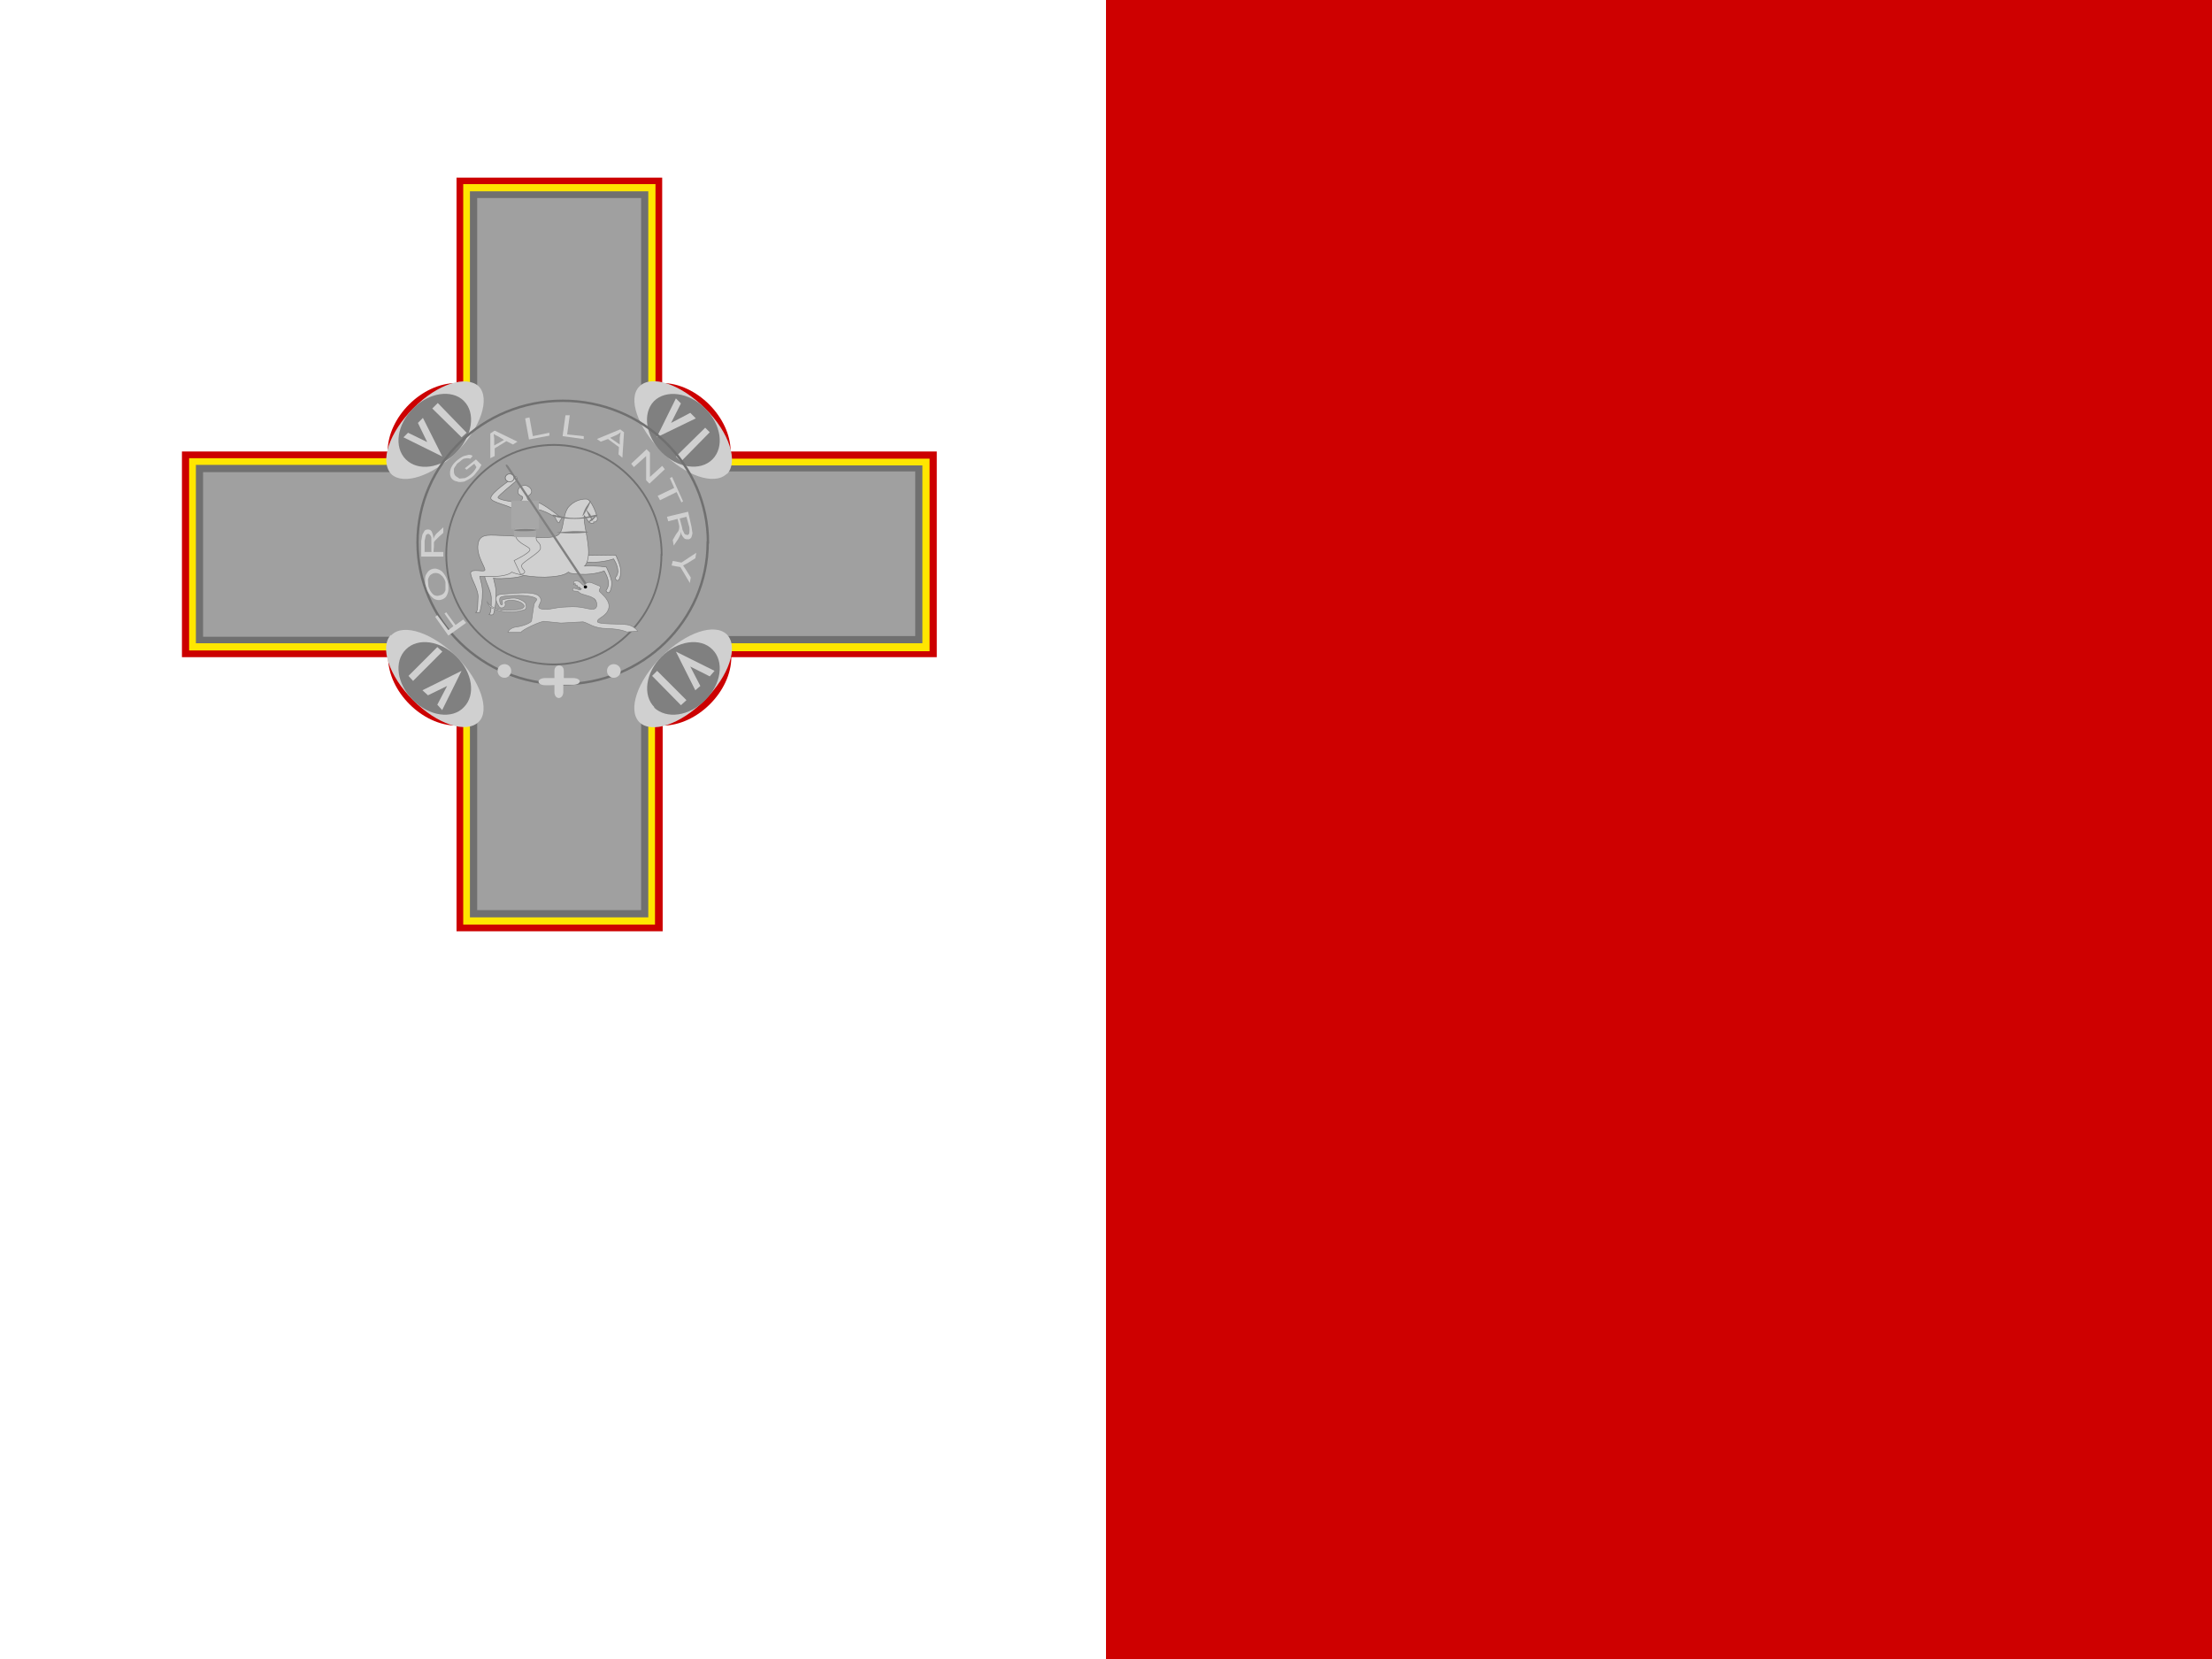 <?xml version="1.0" encoding="UTF-8"?>
<svg xmlns="http://www.w3.org/2000/svg" xmlns:xlink="http://www.w3.org/1999/xlink" width="36px" height="27px" viewBox="0 0 36 27">
<rect x="0" y="0" width="36" height="27" fill="#333333" stroke="none"/>
<path fill-rule="evenodd" fill="rgb(80.784%, 0%, 0%)" fill-opacity="1" d="M 18 0 L 36 0 L 36 27 L 18 27 Z M 18 0 "/>
<path fill-rule="evenodd" fill="rgb(100%, 100%, 100%)" fill-opacity="1" d="M 0 0 L 18 0 L 18 27 L 0 27 Z M 0 0 "/>
<path fill-rule="evenodd" fill="rgb(94.51%, 93.333%, 93.333%)" fill-opacity="1" d="M 8.727 7.98 C 8.727 8.059 8.645 8.113 8.547 8.113 C 8.438 8.113 8.367 8.059 8.367 7.988 C 8.367 7.918 8.438 7.852 8.547 7.852 C 8.645 7.852 8.727 7.918 8.727 7.988 Z M 8.727 7.98 "/>
<path fill-rule="evenodd" fill="rgb(80%, 0%, 0%)" fill-opacity="1" d="M 2.961 7.348 L 2.961 10.695 L 6.316 10.695 C 6.316 11.254 6.875 11.809 7.43 11.809 L 7.43 15.156 L 10.785 15.156 L 10.785 11.809 C 11.344 11.809 11.902 11.254 11.902 10.695 L 15.246 10.695 L 15.246 7.348 L 11.891 7.348 C 11.891 6.793 11.332 6.234 10.777 6.234 L 10.777 2.891 L 7.43 2.891 L 7.43 6.234 C 6.863 6.234 6.309 6.793 6.309 7.348 Z M 2.961 7.348 "/>
<path fill-rule="evenodd" fill="rgb(100%, 90.196%, 0%)" fill-opacity="1" d="M 3.078 7.457 L 3.078 10.586 L 6.426 10.586 C 6.426 11.145 6.98 11.703 7.539 11.703 L 7.539 15.047 L 10.66 15.047 L 10.66 11.711 C 11.219 11.711 11.773 11.152 11.773 10.598 L 15.129 10.598 L 15.129 7.465 L 11.785 7.465 C 11.785 6.91 11.227 6.352 10.668 6.352 L 10.668 2.996 L 7.539 2.996 L 7.539 6.344 C 6.98 6.344 6.426 6.898 6.426 7.457 Z M 3.078 7.457 "/>
<path fill-rule="evenodd" fill="rgb(43.922%, 43.922%, 43.922%)" fill-opacity="1" d="M 3.188 7.574 L 3.188 10.469 L 6.531 10.469 C 6.531 11.027 7.09 11.586 7.648 11.586 L 7.648 14.93 L 10.551 14.93 L 10.551 11.586 C 11.109 11.586 11.668 11.027 11.668 10.469 L 15.012 10.469 L 15.012 7.574 L 11.668 7.574 C 11.668 7.016 11.109 6.461 10.551 6.461 L 10.551 3.113 L 7.648 3.113 L 7.648 6.449 C 7.09 6.449 6.531 7.008 6.531 7.566 L 3.188 7.566 Z M 3.188 7.574 "/>
<path fill-rule="evenodd" fill="rgb(62.745%, 62.745%, 62.745%)" fill-opacity="1" d="M 3.305 7.684 L 3.305 10.363 L 6.648 10.363 C 6.648 10.918 7.207 11.477 7.766 11.477 L 7.766 14.812 L 10.434 14.812 L 10.434 11.469 C 10.992 11.469 11.551 10.91 11.551 10.352 L 14.895 10.352 L 14.895 7.672 L 11.551 7.672 C 11.551 7.117 10.992 6.559 10.434 6.559 L 10.434 3.223 L 7.766 3.223 L 7.766 6.566 C 7.207 6.566 6.648 7.125 6.648 7.684 L 3.297 7.684 Z M 3.305 7.684 "/>
<path fill-rule="evenodd" fill="rgb(81.569%, 81.569%, 81.569%)" fill-opacity="1" d="M 7.793 6.289 C 7.98 6.484 7.828 6.961 7.43 7.359 C 7.035 7.754 6.566 7.898 6.371 7.719 C 6.172 7.512 6.336 7.035 6.73 6.641 C 7.125 6.242 7.594 6.102 7.793 6.289 Z M 7.793 6.289 "/>
<path fill-rule="evenodd" fill="rgb(50.196%, 50.196%, 50.196%)" fill-opacity="1" d="M 7.547 6.523 C 7.746 6.719 7.691 7.09 7.43 7.359 C 7.172 7.629 6.801 7.672 6.605 7.477 C 6.406 7.277 6.461 6.91 6.723 6.648 C 6.98 6.387 7.352 6.332 7.547 6.523 Z M 7.547 6.523 "/>
<path fill-rule="evenodd" fill="rgb(81.569%, 81.569%, 81.569%)" fill-opacity="1" d="M 6.566 7.117 L 6.641 7.043 L 6.953 7.195 L 6.801 6.883 L 6.883 6.801 L 7.199 7.43 Z M 7.035 6.648 L 7.125 6.559 L 7.594 7.043 L 7.512 7.117 Z M 7.035 6.648 "/>
<path fill-rule="evenodd" fill="rgb(81.569%, 81.569%, 81.569%)" fill-opacity="1" d="M 11.828 7.711 C 11.629 7.906 11.152 7.746 10.766 7.348 C 10.379 6.953 10.211 6.484 10.406 6.289 C 10.605 6.09 11.082 6.254 11.477 6.648 C 11.875 7.043 12.016 7.512 11.836 7.711 Z M 11.828 7.711 "/>
<path fill-rule="evenodd" fill="rgb(50.196%, 50.196%, 50.196%)" fill-opacity="1" d="M 11.594 7.477 C 11.398 7.672 11.027 7.621 10.766 7.359 C 10.508 7.098 10.453 6.73 10.641 6.531 C 10.84 6.332 11.219 6.387 11.477 6.648 C 11.738 6.91 11.793 7.277 11.594 7.477 Z M 11.594 7.477 "/>
<path fill-rule="evenodd" fill="rgb(81.569%, 81.569%, 81.569%)" fill-opacity="1" d="M 11 6.484 L 11.082 6.566 L 10.922 6.883 L 11.234 6.719 L 11.324 6.809 L 10.688 7.117 Z M 11.477 6.961 L 11.551 7.035 L 11.082 7.512 L 11 7.43 Z M 11.477 6.961 "/>
<path fill-rule="evenodd" fill="rgb(81.569%, 81.569%, 81.569%)" fill-opacity="1" d="M 10.406 11.754 C 10.211 11.559 10.371 11.082 10.766 10.688 C 11.164 10.289 11.629 10.137 11.828 10.324 C 12.027 10.523 11.863 11 11.469 11.395 C 11.074 11.793 10.605 11.945 10.406 11.754 Z M 10.406 11.754 "/>
<path fill-rule="evenodd" fill="rgb(50.196%, 50.196%, 50.196%)" fill-opacity="1" d="M 10.652 11.512 C 10.453 11.316 10.508 10.945 10.766 10.688 C 11.027 10.426 11.398 10.371 11.594 10.57 C 11.793 10.766 11.738 11.137 11.477 11.395 C 11.219 11.656 10.848 11.711 10.641 11.512 Z M 10.652 11.512 "/>
<path fill-rule="evenodd" fill="rgb(81.569%, 81.569%, 81.569%)" fill-opacity="1" d="M 11.629 10.918 L 11.551 11.008 L 11.234 10.848 L 11.398 11.164 L 11.316 11.234 L 11 10.605 Z M 11.172 11.395 L 11.082 11.477 L 10.613 11 L 10.695 10.918 Z M 11.172 11.395 "/>
<path fill-rule="evenodd" fill="rgb(81.569%, 81.569%, 81.569%)" fill-opacity="1" d="M 6.371 10.336 C 6.566 10.137 7.043 10.301 7.43 10.688 C 7.816 11.074 7.98 11.559 7.793 11.746 C 7.594 11.945 7.117 11.793 6.723 11.395 C 6.324 11 6.18 10.523 6.359 10.336 Z M 6.371 10.336 "/>
<path fill-rule="evenodd" fill="rgb(50.196%, 50.196%, 50.196%)" fill-opacity="1" d="M 6.605 10.57 C 6.801 10.371 7.172 10.426 7.43 10.688 C 7.691 10.945 7.746 11.316 7.547 11.512 C 7.359 11.711 6.98 11.656 6.723 11.395 C 6.461 11.137 6.406 10.766 6.605 10.57 Z M 6.605 10.57 "/>
<path fill-rule="evenodd" fill="rgb(81.569%, 81.569%, 81.569%)" fill-opacity="1" d="M 7.199 11.559 L 7.117 11.469 L 7.277 11.164 L 6.965 11.316 L 6.875 11.234 L 7.512 10.918 L 7.199 11.551 Z M 6.723 11.082 L 6.648 11 L 7.117 10.531 L 7.199 10.605 Z M 6.723 11.082 "/>
<path fill="none" stroke-width="1.25" stroke-linecap="butt" stroke-linejoin="miter" stroke="rgb(43.922%, 43.922%, 43.922%)" stroke-opacity="1" stroke-miterlimit="4" d="M 269.316 414.579 C 269.316 455.658 235.138 489.043 193.084 489.043 C 151.029 489.043 116.979 455.658 116.979 414.579 C 116.979 373.5 151.156 340.24 193.211 340.24 C 235.265 340.24 269.443 373.5 269.443 414.579 Z M 269.316 414.579 " transform="matrix(0.031, 0, 0, 0.031, 3.169, -4.025)"/>
<path fill="none" stroke-width="1.25" stroke-linecap="butt" stroke-linejoin="miter" stroke="rgb(43.922%, 43.922%, 43.922%)" stroke-opacity="1" stroke-miterlimit="4" d="M 269.249 414.607 C 269.249 455.655 235.23 489.048 193.04 489.048 C 151.017 489.048 116.998 455.655 116.998 414.607 C 116.998 373.559 151.017 340.167 193.207 340.167 C 235.23 340.167 269.416 373.559 269.416 414.607 Z M 269.249 414.607 " transform="matrix(0.023, 0, 0, 0.024, 4.572, -0.923)"/>
<path fill-rule="evenodd" fill="rgb(81.569%, 81.569%, 81.569%)" fill-opacity="1" d="M 8.32 10.918 C 8.32 10.98 8.27 11.031 8.211 11.031 C 8.148 11.031 8.098 10.98 8.098 10.918 C 8.098 10.855 8.148 10.809 8.211 10.809 C 8.27 10.809 8.32 10.855 8.32 10.918 Z M 10.102 10.918 C 10.102 10.98 10.051 11.031 9.988 11.031 C 9.926 11.031 9.879 10.98 9.879 10.918 C 9.879 10.855 9.926 10.809 9.988 10.809 C 10.051 10.809 10.102 10.855 10.102 10.918 Z M 9.023 10.918 L 9.023 11.035 L 8.879 11.035 C 8.727 11.035 8.727 11.152 8.879 11.152 L 9.023 11.152 L 9.023 11.262 C 9.023 11.387 9.156 11.395 9.168 11.27 L 9.168 11.145 L 9.32 11.145 C 9.473 11.145 9.473 11.035 9.32 11.035 L 9.176 11.035 L 9.176 10.918 C 9.176 10.801 9.023 10.801 9.023 10.918 Z M 9.023 10.918 "/>
<path fill-rule="evenodd" fill="rgb(81.569%, 81.569%, 81.569%)" fill-opacity="1" stroke-width="0.1" stroke-linecap="butt" stroke-linejoin="miter" stroke="rgb(43.922%, 43.922%, 43.922%)" stroke-opacity="1" stroke-miterlimit="4" d="M 102.805 122.308 L 102.805 123.09 C 102.805 123.09 102.414 123.612 99.895 123.785 C 97.419 124.003 96.984 123.785 96.984 123.785 C 97.114 124.48 97.592 125.697 97.419 127.087 C 97.505 128.781 96.984 130.302 96.984 130.302 C 96.984 130.388 96.68 130.519 96.202 130.388 C 96.593 129.997 96.593 128.998 96.593 127.391 C 96.593 126.001 95.116 123.699 95.42 123.09 C 95.681 122.482 102.805 122.308 102.805 122.308 Z M 112.579 119.702 L 119.096 119.615 C 119.096 119.615 120.095 121.613 120.008 122.612 C 120.008 123.612 119.617 124.611 119.182 124.089 C 118.705 123.612 119.4 123.699 119.486 122.612 C 119.486 121.396 118.705 120.31 118.705 120.31 C 118.705 120.31 116.88 121.005 114.317 120.918 C 111.711 120.701 112.883 119.702 112.579 119.702 Z M 112.579 119.702 " transform="matrix(0.09, 0, 0, 0.09, -0.698, -1.732)"/>
<path fill-rule="evenodd" fill="rgb(81.569%, 81.569%, 81.569%)" fill-opacity="1" stroke-width="0.1" stroke-linecap="butt" stroke-linejoin="miter" stroke="rgb(43.922%, 43.922%, 43.922%)" stroke-opacity="1" stroke-miterlimit="4" d="M 113.405 121.613 C 115.794 121.483 117.401 121.787 117.401 121.787 C 117.401 121.787 118.4 123.785 118.4 124.785 C 118.314 125.784 118.01 126.783 117.488 126.305 C 117.097 125.914 117.705 126.001 117.792 124.785 C 117.792 123.699 117.01 122.482 117.01 122.482 C 117.01 122.482 115.316 123.221 112.71 123.09 C 110.103 122.917 110.885 122.786 110.581 122.699 C 110.32 122.699 110.19 123.481 106.28 123.612 C 102.284 123.612 100.286 122.699 100.286 122.699 C 100.286 122.699 99.895 123.308 97.505 123.481 L 94.508 123.481 C 94.595 124.089 95.116 125.306 94.986 126.783 C 94.986 128.39 94.508 129.997 94.508 129.997 L 93.813 129.997 C 94.204 129.693 94.117 128.607 94.204 127.087 C 94.204 125.61 92.597 123.394 92.901 122.699 C 93.292 122.091 95.116 122.699 95.42 122.395 C 95.681 122.004 93.813 119.702 94.204 117.617 C 94.508 115.488 96.593 116.096 99.113 116.096 C 101.589 116.183 107.106 116.878 108.496 116.096 C 109.886 115.401 109.321 112.708 110.494 111.014 C 111.32 110.015 112.536 109.45 113.796 109.493 C 114.708 109.493 115.794 112.491 115.794 113.186 L 115.49 113.62 L 115.099 113.62 L 115.099 113.881 C 114.1 114.011 114.013 113.099 113.405 112.491 C 113.188 113.49 114.187 116.878 114.187 119.094 C 114.187 120.918 113.492 121.7 113.405 121.613 Z M 113.405 121.613 " transform="matrix(0.09, 0, 0, 0.09, -0.698, -1.732)"/>
<path fill-rule="evenodd" fill="rgb(81.569%, 81.569%, 81.569%)" fill-opacity="1" stroke-width="0.1" stroke-linecap="butt" stroke-linejoin="miter" stroke="rgb(43.922%, 43.922%, 43.922%)" stroke-opacity="1" stroke-miterlimit="4" d="M 105.499 118.399 C 105.499 119.094 102.414 120.788 102.11 121.396 C 101.893 122.091 102.892 122.395 102.588 122.786 C 102.284 123.221 101.98 123.003 101.893 123.09 L 100.72 120.614 C 100.72 120.614 103.717 119.181 103.587 118.616 C 103.5 118.008 101.415 117.617 100.981 116.183 C 100.59 114.793 100.807 111.883 100.503 111.318 C 100.199 110.71 96.506 110.102 96.506 109.32 C 96.506 108.32 100.286 105.888 100.72 105.497 C 101.111 105.106 101.502 105.888 101.111 106.192 C 100.72 106.583 97.81 108.885 97.81 109.189 C 97.81 109.58 100.199 110.015 100.981 110.015 C 101.893 110.015 102.284 109.58 102.284 109.189 C 102.284 108.885 101.415 108.885 101.415 108.19 C 101.415 107.495 101.893 107.017 102.718 107.017 C 103.109 107.017 103.891 107.495 103.891 108.103 C 103.891 108.711 103.196 108.798 103.109 109.189 C 102.979 109.711 103.891 110.015 104.717 110.015 C 105.499 110.015 108.279 112.1 108.713 112.491 C 109.191 112.795 109.582 112.795 109.191 113.186 C 108.8 113.62 109.017 114.011 108.583 113.62 C 108.409 113.403 108.279 113.186 108.192 112.882 C 108.192 112.621 105.194 111.101 104.717 111.405 C 104.282 111.796 104.717 116.183 104.717 116.618 C 104.717 117.313 105.585 117.313 105.499 118.399 Z M 105.499 118.399 " transform="matrix(0.09, 0, 0, 0.09, -0.698, -1.732)"/>
<path fill-rule="evenodd" fill="rgb(65.49%, 65.49%, 65.49%)" fill-opacity="1" d="M 8.32 8.148 L 8.77 8.148 L 8.77 8.609 L 8.32 8.609 Z M 8.32 8.148 "/>
<path fill-rule="evenodd" fill="rgb(50.196%, 50.196%, 50.196%)" fill-opacity="1" d="M 8.277 7.59 L 9.754 9.805 C 9.766 9.824 9.77 9.848 9.762 9.852 C 9.754 9.855 9.734 9.844 9.719 9.82 L 8.246 7.605 C 8.23 7.586 8.227 7.566 8.234 7.562 C 8.246 7.555 8.262 7.57 8.277 7.59 Z M 8.277 7.59 "/>
<path fill-rule="evenodd" fill="rgb(81.569%, 81.569%, 81.569%)" fill-opacity="1" stroke-width="1.25" stroke-linecap="butt" stroke-linejoin="miter" stroke="rgb(43.922%, 43.922%, 43.922%)" stroke-opacity="1" stroke-miterlimit="4" d="M 180.653 42.415 C 180.653 46.614 177.647 49.553 173.515 49.553 C 169.758 49.553 166.377 46.614 166.377 42.415 C 166.377 38.635 169.758 35.276 173.515 35.276 C 177.647 35.276 180.653 38.635 180.653 42.415 Z M 180.653 42.415 " transform="matrix(0.01, 0, 0, 0.009, 6.559, 7.395)"/>
<path fill-rule="evenodd" fill="rgb(50.196%, 50.196%, 50.196%)" fill-opacity="1" d="M 9.723 8.383 C 9.723 8.41 9.543 8.445 9.355 8.445 C 9.156 8.445 8.988 8.41 8.988 8.383 C 8.988 8.355 9.156 8.43 9.348 8.43 C 9.555 8.43 9.723 8.355 9.723 8.383 Z M 9.723 8.383 "/>
<path fill-rule="evenodd" fill="rgb(65.49%, 65.49%, 65.49%)" fill-opacity="1" d="M 8.359 8.609 L 8.727 8.609 L 8.727 8.742 L 8.367 8.742 Z M 8.359 8.609 "/>
<path fill-rule="evenodd" fill="rgb(50.196%, 50.196%, 50.196%)" fill-opacity="1" d="M 9.555 8.285 C 9.516 8.355 9.492 8.402 9.48 8.395 C 9.48 8.395 9.5 8.32 9.535 8.258 L 9.609 8.148 C 9.617 8.16 9.59 8.223 9.555 8.285 Z M 9.645 8.465 L 9.57 8.508 C 9.59 8.477 9.613 8.449 9.645 8.43 C 9.688 8.395 9.723 8.375 9.723 8.383 L 9.652 8.457 Z M 9.645 8.465 "/>
<path fill-rule="evenodd" fill="rgb(50.196%, 50.196%, 50.196%)" fill-opacity="1" d="M 9.609 8.375 L 9.652 8.484 L 9.582 8.395 L 9.535 8.285 Z M 9.57 8.664 C 9.57 8.664 9.465 8.68 9.32 8.68 C 9.176 8.68 9.059 8.672 9.059 8.664 L 9.32 8.645 C 9.465 8.645 9.57 8.645 9.57 8.664 Z M 8.727 8.625 C 8.727 8.637 8.645 8.645 8.547 8.645 C 8.438 8.645 8.367 8.645 8.367 8.625 C 8.367 8.625 8.438 8.609 8.547 8.609 C 8.645 8.609 8.727 8.617 8.727 8.625 Z M 8.727 8.625 "/>
<path fill-rule="evenodd" fill="rgb(81.569%, 81.569%, 81.569%)" fill-opacity="1" stroke-width="0.1" stroke-linecap="butt" stroke-linejoin="miter" stroke="rgb(50.196%, 50.196%, 50.196%)" stroke-opacity="1" stroke-miterlimit="4" d="M 95.811 127.999 C 95.811 127.999 96.506 129.606 99.417 129.606 C 102.197 129.606 103.196 129.085 102.11 128.303 C 100.981 127.521 98.678 127.695 99.113 128.39 C 99.287 129.215 98.201 129.389 97.983 128.911 C 97.679 128.39 96.68 126.783 98.505 126.696 C 100.416 126.609 104.282 126.001 105.281 127.087 C 106.28 128.216 104.195 129.085 105.803 129.389 C 107.28 129.606 107.584 129.085 110.32 128.998 C 113.014 128.781 114.1 129.52 115.012 129.389 C 116.011 129.389 115.794 127.695 115.012 127.391 C 114.317 126.913 112.883 126.783 112.493 126.392 C 112.188 125.914 111.189 126.392 111.32 125.784 C 111.32 125.306 112.71 126.088 112.71 125.914 L 112.883 125.697 L 112.579 125.697 L 112.71 125.48 L 112.493 125.61 L 112.579 125.393 C 112.579 125.393 112.319 125.61 112.319 125.393 L 112.102 125.393 C 112.319 125.219 112.188 125.219 112.102 125.089 L 111.797 125.089 L 111.797 124.785 C 111.58 124.785 111.58 124.785 111.493 125.002 L 111.493 124.48 C 111.493 124.394 111.711 124.307 112.015 124.307 C 112.71 124.307 113.014 125.089 113.318 125.089 C 113.492 125.089 113.796 124.307 114.708 124.611 L 116.185 125.219 C 116.706 125.48 115.881 125.784 116.185 126.218 C 116.489 126.609 118.314 127.912 117.792 129.389 C 117.314 130.779 115.794 130.997 115.794 131.605 C 115.62 132.213 120.095 131.996 121.181 132.213 C 121.963 132.343 122.658 132.778 123.092 133.386 L 121.094 133.516 C 121.094 133.516 120.095 132.995 117.619 132.908 C 115.099 132.908 114.187 131.909 113.188 131.692 L 109.191 131.909 L 106.194 131.605 C 105.585 131.518 101.98 133.212 101.98 133.603 L 99.591 133.603 C 99.591 133.603 99.895 132.691 101.285 132.604 C 102.588 132.387 104.022 131.778 103.891 131.388 L 104.282 128.781 C 104.282 128.216 104.89 127.782 104.804 127.608 C 104.717 127.217 103.109 126.913 101.589 126.913 C 100.112 126.913 98.505 127 98.201 127.304 C 97.983 127.695 98.201 128.781 98.505 128.607 C 98.809 128.607 98.418 127.782 98.678 127.695 C 99.33 127.521 100.025 127.391 100.72 127.391 C 101.502 127.391 102.805 128.086 102.805 128.39 C 102.805 128.52 103.196 129.215 102.588 129.52 C 101.589 129.824 100.546 129.954 99.504 129.911 C 98.461 129.867 97.419 129.563 96.506 129.085 C 96.115 128.781 95.811 128.086 95.811 127.999 Z M 95.811 127.999 " transform="matrix(0.09, 0, 0, 0.09, -0.698, -1.732)"/>
<path fill-rule="evenodd" fill="rgb(0%, 0%, 0%)" fill-opacity="1" d="M 9.555 9.551 C 9.555 9.566 9.543 9.578 9.527 9.578 C 9.512 9.578 9.5 9.566 9.5 9.551 C 9.5 9.539 9.512 9.527 9.527 9.527 C 9.543 9.527 9.555 9.539 9.555 9.551 Z M 9.555 9.551 "/>
<path fill-rule="nonzero" fill="rgb(81.569%, 81.569%, 81.569%)" fill-opacity="1" d="M 10.949 9.129 L 11.09 9.156 L 11.332 8.996 L 11.316 9.086 L 11.191 9.164 L 11.117 9.203 L 11.164 9.273 L 11.242 9.398 L 11.227 9.488 L 11.074 9.23 L 10.93 9.203 Z M 10.703 8.07 L 10.973 7.941 L 10.902 7.781 L 10.938 7.762 L 11.117 8.16 L 11.09 8.176 L 11.012 8.008 L 10.742 8.141 Z M 10.273 7.547 L 10.523 7.312 L 10.578 7.367 L 10.578 7.762 L 10.777 7.582 L 10.82 7.637 L 10.57 7.871 L 10.516 7.816 L 10.516 7.422 L 10.316 7.602 Z M 9.156 7.098 L 9.203 6.758 L 9.273 6.758 L 9.23 7.07 L 9.5 7.098 L 9.5 7.145 Z M 8.609 7.152 L 8.547 6.809 L 8.617 6.793 L 8.672 7.098 L 8.941 7.043 L 8.941 7.09 Z M 7.594 7.645 L 7.566 7.621 L 7.746 7.477 L 7.836 7.566 C 7.816 7.605 7.793 7.641 7.766 7.672 C 7.742 7.707 7.715 7.738 7.684 7.762 C 7.645 7.793 7.602 7.816 7.559 7.836 C 7.512 7.844 7.469 7.852 7.441 7.836 C 7.406 7.832 7.375 7.816 7.352 7.789 C 7.332 7.766 7.324 7.73 7.324 7.699 C 7.324 7.664 7.332 7.621 7.359 7.582 C 7.379 7.547 7.414 7.512 7.449 7.484 C 7.48 7.461 7.512 7.438 7.547 7.422 L 7.629 7.402 C 7.648 7.402 7.676 7.402 7.691 7.422 L 7.656 7.465 C 7.641 7.461 7.621 7.457 7.602 7.457 L 7.547 7.465 C 7.523 7.48 7.504 7.492 7.484 7.512 C 7.457 7.531 7.43 7.547 7.422 7.574 C 7.406 7.59 7.395 7.609 7.387 7.629 L 7.387 7.672 C 7.387 7.699 7.395 7.727 7.414 7.746 L 7.477 7.789 L 7.566 7.781 C 7.648 7.746 7.715 7.684 7.754 7.602 L 7.719 7.547 Z M 7.586 10.137 L 7.297 10.344 L 7.082 10.039 L 7.117 10.012 L 7.297 10.254 L 7.379 10.191 L 7.234 9.984 L 7.262 9.965 L 7.414 10.172 L 7.539 10.082 Z M 7.16 9.688 C 7.207 9.68 7.234 9.652 7.25 9.605 L 7.25 9.473 C 7.238 9.426 7.211 9.383 7.172 9.355 C 7.145 9.328 7.098 9.32 7.062 9.328 C 7.035 9.336 7.008 9.352 6.992 9.371 C 6.98 9.391 6.965 9.418 6.965 9.445 L 6.973 9.543 C 6.992 9.598 7.008 9.633 7.043 9.668 C 7.07 9.695 7.117 9.707 7.16 9.688 Z M 7.188 9.758 C 7.137 9.777 7.074 9.762 7.035 9.723 C 6.988 9.68 6.953 9.625 6.938 9.562 C 6.918 9.508 6.918 9.473 6.918 9.418 C 6.918 9.363 6.938 9.348 6.953 9.32 C 6.977 9.285 7.008 9.266 7.043 9.258 C 7.074 9.25 7.105 9.254 7.133 9.266 C 7.172 9.281 7.199 9.301 7.223 9.336 C 7.281 9.414 7.305 9.512 7.297 9.605 C 7.293 9.641 7.281 9.676 7.262 9.707 C 7.242 9.734 7.215 9.75 7.188 9.758 Z M 7.215 9.059 L 6.855 9.059 L 6.855 8.805 L 6.875 8.699 L 6.91 8.637 C 6.926 8.621 6.945 8.617 6.965 8.617 C 6.992 8.617 7.008 8.625 7.027 8.652 C 7.035 8.68 7.055 8.715 7.055 8.77 C 7.066 8.73 7.086 8.699 7.117 8.672 L 7.215 8.582 L 7.215 8.672 L 7.145 8.734 L 7.09 8.789 C 7.078 8.801 7.07 8.812 7.062 8.824 C 7.062 8.836 7.062 8.848 7.062 8.859 L 7.062 8.895 L 7.055 8.984 L 7.215 8.984 Z M 7.02 8.977 L 7.02 8.824 C 7.02 8.797 7.02 8.77 7.02 8.742 C 7.016 8.73 7.008 8.719 7 8.707 C 6.992 8.699 6.984 8.691 6.973 8.688 C 6.953 8.688 6.938 8.699 6.93 8.715 L 6.91 8.805 L 6.91 8.984 L 7.027 8.984 Z M 7.98 7.457 L 7.98 7.055 L 8.051 7.008 L 8.422 7.188 L 8.348 7.234 L 8.242 7.18 L 8.051 7.297 L 8.051 7.422 Z M 8.043 7.25 L 8.203 7.16 L 8.113 7.105 C 8.086 7.094 8.059 7.078 8.035 7.062 L 8.043 7.133 Z M 9.715 7.145 L 10.094 6.988 L 10.156 7.035 L 10.129 7.449 L 10.066 7.395 L 10.074 7.277 L 9.895 7.145 L 9.777 7.188 Z M 9.93 7.125 L 10.086 7.234 L 10.086 7.125 C 10.09 7.094 10.094 7.062 10.102 7.035 C 10.082 7.051 10.062 7.066 10.039 7.078 Z M 10.855 8.41 L 11.199 8.328 L 11.254 8.574 L 11.27 8.68 L 11.254 8.742 C 11.242 8.762 11.227 8.773 11.207 8.777 C 11.18 8.777 11.152 8.777 11.137 8.762 C 11.105 8.73 11.086 8.695 11.074 8.652 C 11.074 8.668 11.074 8.684 11.074 8.699 L 11.039 8.77 L 10.965 8.879 L 10.949 8.789 L 11 8.699 L 11.039 8.645 C 11.051 8.621 11.055 8.598 11.055 8.574 C 11.055 8.559 11.051 8.543 11.047 8.527 L 11.027 8.445 L 10.875 8.484 Z M 11.062 8.438 L 11.102 8.59 C 11.102 8.617 11.117 8.645 11.129 8.664 C 11.129 8.68 11.145 8.688 11.152 8.699 L 11.191 8.707 C 11.199 8.707 11.219 8.688 11.219 8.672 C 11.223 8.641 11.223 8.609 11.219 8.582 L 11.172 8.41 Z M 11.062 8.438 "/>
</svg>

